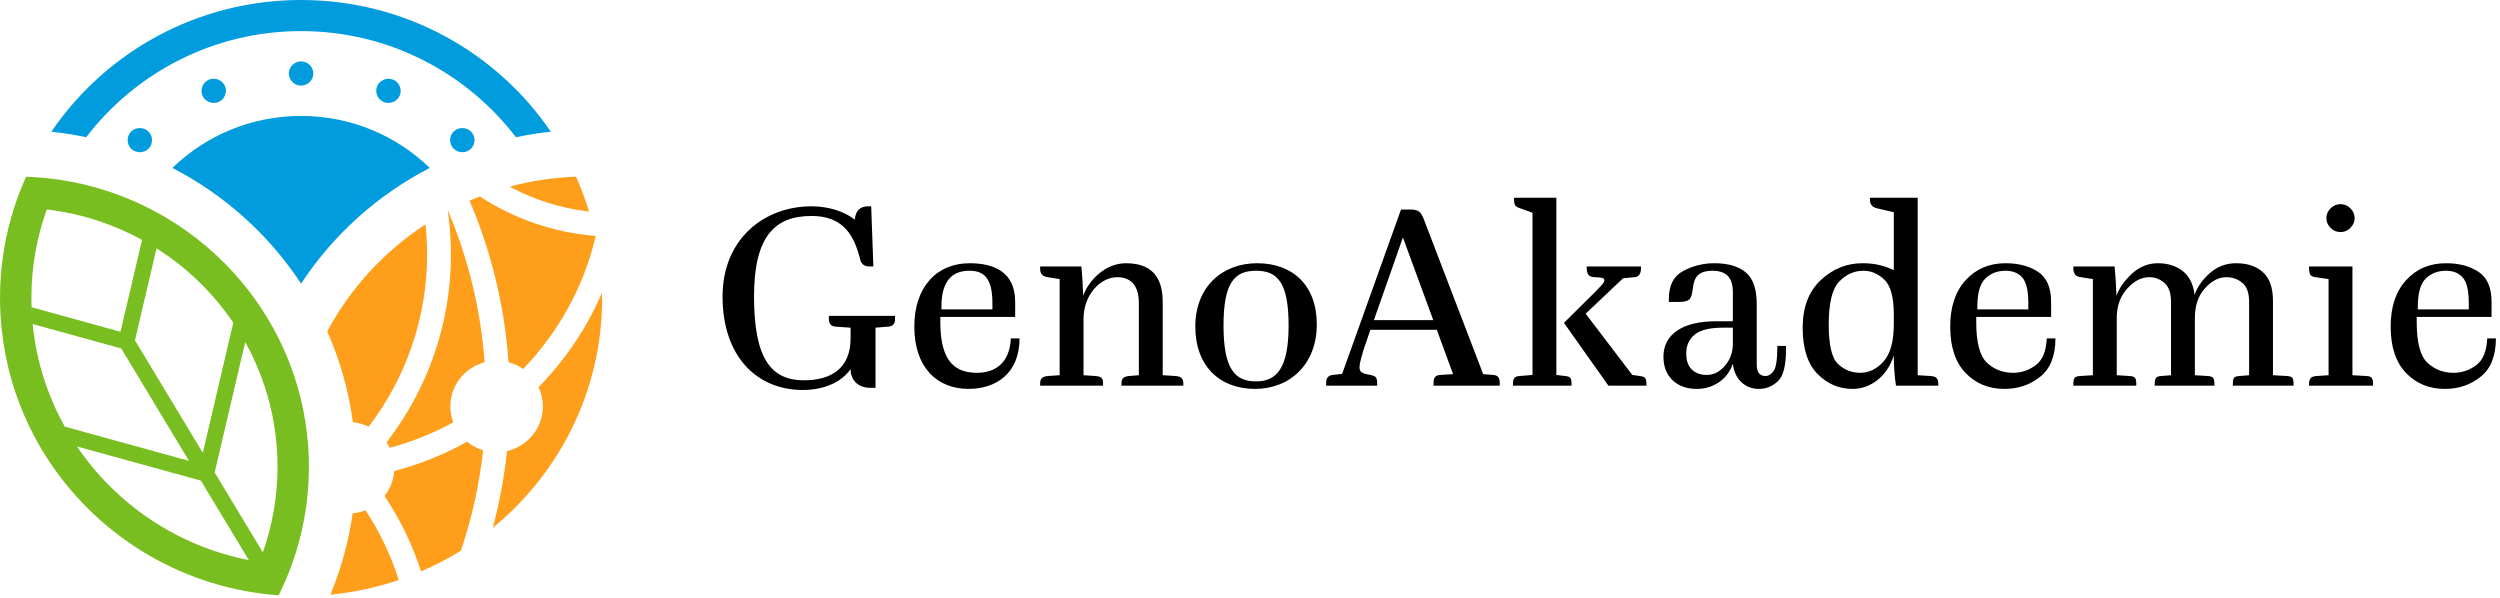 <?xml version="1.0" encoding="UTF-8"?> <svg xmlns="http://www.w3.org/2000/svg" xmlns:xlink="http://www.w3.org/1999/xlink" width="234px" height="56px" viewBox="0 0 234 56"><!-- Generator: Sketch 49 (51002) - http://www.bohemiancoding.com/sketch --><title>ui / logo-genoakademie</title><desc>Created with Sketch.</desc><defs></defs><g id="Content" stroke="none" stroke-width="1" fill="none" fill-rule="evenodd"><g id="pxc_GenoAkademie-Startseite-GenoAkademie-Variation_" transform="translate(-200, -24)"><g id="header"><g id="ui-/-logo-genoakademie" transform="translate(200, 24)"><path d="M226.305,28.962 L231.078,28.962 L231.078,28.358 C231.078,27.202 230.891,26.411 230.519,25.983 C230.147,25.556 229.622,25.342 228.945,25.342 C228.183,25.342 227.553,25.585 227.054,26.071 C226.554,26.557 226.305,27.445 226.305,28.735 L226.305,28.962 Z M225.213,26.222 C226.178,25.166 227.422,24.638 228.945,24.638 C230.163,24.638 231.179,24.906 231.991,25.443 C232.803,25.979 233.21,26.917 233.21,28.258 L233.21,29.665 L226.204,29.665 L226.204,30.168 C226.204,32.062 226.537,33.323 227.206,33.951 C227.875,34.58 228.691,34.894 229.656,34.894 C230.434,34.894 231.141,34.655 231.776,34.177 C232.41,33.7 232.753,32.866 232.803,31.676 L233.616,31.676 C233.616,33.302 233.142,34.496 232.194,35.258 C231.246,36.021 230.129,36.402 228.844,36.402 C227.371,36.402 226.157,35.903 225.201,34.906 C224.245,33.909 223.766,32.464 223.766,30.57 C223.766,28.727 224.249,27.278 225.213,26.222 Z M77.583,29.866 L77.583,29.565 L83.777,29.565 L83.777,29.866 C83.777,30.294 83.573,30.545 83.167,30.57 L81.949,30.67 L81.949,36.301 L81.441,36.301 C80.502,36.301 79.614,35.748 79.614,34.541 C78.776,35.773 77.126,36.502 75.146,36.502 C70.856,36.502 67.632,33.385 67.632,27.755 C67.632,22.326 71.567,19.31 75.958,19.31 C77.557,19.31 79.03,19.788 80.02,20.567 C80.045,19.737 80.527,19.31 81.238,19.31 L81.543,19.31 L81.746,24.94 L81.339,24.94 C80.908,24.94 80.629,24.714 80.527,24.337 L80.426,23.96 C79.791,21.597 78.573,20.215 75.958,20.215 C72.557,20.215 70.577,22.075 70.577,27.755 C70.577,33.536 72.151,35.597 75.248,35.597 C77.837,35.597 79.614,34.441 79.614,31.676 L79.614,30.67 L78.192,30.57 C77.786,30.545 77.583,30.294 77.583,29.866 Z M88.117,28.735 C88.117,26.147 89.234,25.342 90.757,25.342 C92.103,25.342 92.889,26.046 92.889,28.358 L92.889,28.962 L88.117,28.962 L88.117,28.735 Z M91.468,34.893 C93.041,34.893 94.514,34.064 94.615,31.676 L95.427,31.676 C95.427,34.943 93.244,36.401 90.655,36.401 C87.685,36.401 85.579,34.366 85.579,30.57 C85.579,26.85 87.685,24.639 90.757,24.639 C93.194,24.639 95.021,25.568 95.021,28.258 L95.021,29.665 L88.015,29.665 L88.015,30.168 C88.015,33.988 89.513,34.893 91.468,34.893 Z M110.048,35.195 C110.607,35.245 110.759,35.471 110.759,35.899 L110.759,36.099 L104.972,36.099 L104.972,35.899 C104.972,35.471 105.124,35.245 105.682,35.195 L106.596,35.119 L106.596,28.358 C106.596,26.574 105.708,25.945 104.565,25.945 C103.042,25.945 101.418,27.529 101.418,29.866 L101.418,35.119 L102.535,35.195 C103.169,35.245 103.246,35.471 103.246,35.899 L103.246,36.099 L97.356,36.099 L97.356,35.899 C97.356,35.471 97.534,35.245 98.067,35.195 L99.184,35.119 L99.184,26.121 L98.067,25.945 C97.534,25.87 97.356,25.568 97.356,25.141 L97.356,24.94 L101.215,24.94 C101.291,25.644 101.342,26.674 101.393,27.68 C101.9,26.222 103.474,24.639 105.378,24.639 C107.612,24.639 108.83,25.744 108.83,28.258 L108.83,35.119 L110.048,35.195 Z M117.567,35.698 C115.587,35.698 114.521,34.541 114.521,30.469 C114.521,26.398 115.587,25.342 117.567,25.342 C119.547,25.342 120.613,26.398 120.613,30.469 C120.613,34.541 119.445,35.698 117.567,35.698 M117.669,24.638 C114.394,24.638 111.881,26.85 111.881,30.57 C111.881,34.29 114.191,36.401 117.466,36.401 C120.74,36.401 123.253,34.089 123.253,30.369 C123.253,26.649 120.943,24.638 117.669,24.638 M128.596,29.967 L134.155,29.967 L131.312,22.226 L128.596,29.967 Z M124.128,36.1 L124.128,35.799 C124.128,35.581 124.183,35.413 124.293,35.296 C124.403,35.179 124.551,35.111 124.737,35.095 L125.626,34.994 L131.134,19.611 L132.048,19.611 C132.42,19.611 132.687,19.683 132.848,19.825 C133.008,19.968 133.148,20.198 133.266,20.516 L138.826,35.019 L139.765,35.095 C139.985,35.111 140.142,35.179 140.235,35.296 C140.328,35.413 140.374,35.581 140.374,35.799 L140.374,36.1 L134.181,36.1 L134.181,35.799 C134.181,35.581 134.227,35.413 134.32,35.296 C134.413,35.179 134.569,35.111 134.79,35.095 L136.008,35.019 L134.485,30.872 L128.266,30.872 L127.606,32.807 C127.538,33.025 127.462,33.297 127.377,33.624 C127.292,33.951 127.25,34.198 127.25,34.366 C127.25,34.584 127.31,34.739 127.428,34.831 C127.546,34.923 127.741,34.994 128.012,35.044 C128.434,35.111 128.689,35.199 128.773,35.308 C128.858,35.417 128.9,35.581 128.9,35.799 L128.9,36.1 L124.128,36.1 Z M146.386,30.218 L149.381,27.252 C149.534,27.085 149.703,26.905 149.889,26.712 C150.075,26.519 150.168,26.364 150.168,26.247 C150.168,26.163 150.139,26.101 150.079,26.059 C150.02,26.017 149.906,25.987 149.737,25.971 L149.229,25.945 C148.941,25.929 148.751,25.845 148.658,25.694 C148.565,25.543 148.518,25.359 148.518,25.141 L148.518,24.94 L153.595,24.94 L153.595,25.141 C153.595,25.359 153.548,25.543 153.456,25.694 C153.362,25.845 153.206,25.929 152.986,25.945 L151.92,26.046 L148.417,29.363 L152.783,35.095 L153.493,35.195 C153.764,35.229 153.934,35.3 154.001,35.409 C154.069,35.518 154.103,35.681 154.103,35.899 L154.103,36.1 L150.549,36.1 L146.386,30.218 Z M141.614,36.1 L141.614,35.899 C141.614,35.681 141.652,35.514 141.728,35.396 C141.804,35.279 141.969,35.212 142.223,35.195 L143.442,35.095 L143.442,19.913 L142.325,19.51 C142.053,19.427 141.884,19.326 141.817,19.209 C141.749,19.092 141.715,18.924 141.715,18.706 L141.715,18.506 L145.675,18.506 L145.675,35.095 L146.487,35.195 C146.758,35.212 146.928,35.279 146.995,35.396 C147.062,35.514 147.096,35.681 147.096,35.899 L147.096,36.1 L141.614,36.1 Z M158.363,34.592 C158.719,34.927 159.183,35.094 159.759,35.094 C160.402,35.094 160.969,34.805 161.46,34.227 C161.951,33.649 162.196,32.967 162.196,32.179 L162.196,30.671 L161.282,30.671 C160.029,30.671 159.142,30.889 158.617,31.324 C158.092,31.76 157.83,32.347 157.83,33.084 C157.83,33.754 158.008,34.257 158.363,34.592 M156.98,30.947 C157.834,30.361 159.065,30.068 160.674,30.068 L162.196,30.068 L162.196,27.353 C162.196,26.666 162.039,26.159 161.727,25.832 C161.413,25.505 160.927,25.342 160.267,25.342 C159.709,25.342 159.281,25.464 158.985,25.707 C158.689,25.95 158.507,26.398 158.439,27.052 C158.389,27.571 158.274,27.902 158.096,28.044 C157.919,28.186 157.627,28.258 157.221,28.258 L156.206,28.258 L156.206,27.956 C156.206,26.699 156.658,25.832 157.563,25.354 C158.468,24.877 159.438,24.638 160.47,24.638 C161.739,24.638 162.717,24.924 163.402,25.493 C164.088,26.063 164.43,27.052 164.43,28.459 L164.43,34.089 C164.43,34.491 164.502,34.776 164.646,34.944 C164.789,35.111 164.989,35.195 165.242,35.195 C165.53,35.195 165.788,35.036 166.017,34.717 C166.245,34.399 166.36,33.62 166.36,32.38 L167.172,32.38 L167.172,32.682 C167.172,34.223 166.914,35.229 166.398,35.698 C165.881,36.167 165.293,36.402 164.633,36.402 C163.99,36.402 163.444,36.192 162.995,35.773 C162.547,35.355 162.281,34.776 162.196,34.039 C161.926,34.81 161.481,35.396 160.864,35.798 C160.245,36.2 159.573,36.402 158.845,36.402 C157.881,36.402 157.115,36.129 156.549,35.585 C155.981,35.04 155.698,34.307 155.698,33.386 C155.698,32.347 156.125,31.534 156.98,30.947 M176.308,33.825 C176.943,33.113 177.26,31.945 177.26,30.319 L177.26,29.439 C177.26,27.831 176.968,26.746 176.384,26.184 C175.801,25.623 175.144,25.342 174.417,25.342 C173.554,25.342 172.796,25.682 172.145,26.36 C171.494,27.039 171.168,28.375 171.168,30.369 C171.168,32.313 171.464,33.553 172.056,34.089 C172.649,34.626 173.334,34.894 174.112,34.894 C174.941,34.894 175.673,34.538 176.308,33.825 M170.114,34.994 C169.192,34.056 168.731,32.615 168.731,30.671 C168.731,28.76 169.293,27.278 170.419,26.222 C171.544,25.166 172.843,24.638 174.315,24.638 C174.941,24.638 175.499,24.701 175.991,24.827 C176.482,24.952 176.905,25.108 177.26,25.292 L177.26,19.863 L175.737,19.511 C175.499,19.461 175.322,19.369 175.204,19.234 C175.085,19.1 175.027,18.924 175.027,18.706 L175.027,18.505 L179.494,18.505 L179.494,35.12 L180.713,35.195 C180.983,35.212 181.17,35.279 181.271,35.396 C181.373,35.513 181.423,35.681 181.423,35.899 L181.423,36.1 L177.463,36.1 C177.395,35.648 177.344,35.187 177.311,34.718 C177.276,34.249 177.26,33.771 177.26,33.285 C176.921,34.29 176.401,35.062 175.699,35.597 C174.996,36.133 174.23,36.402 173.401,36.402 C172.132,36.402 171.036,35.933 170.114,34.994 M185.078,28.962 L189.851,28.962 L189.851,28.358 C189.851,27.202 189.664,26.411 189.292,25.983 C188.92,25.556 188.395,25.342 187.718,25.342 C186.957,25.342 186.326,25.585 185.827,26.071 C185.328,26.557 185.078,27.445 185.078,28.735 L185.078,28.962 Z M183.987,26.222 C184.952,25.166 186.195,24.638 187.718,24.638 C188.936,24.638 189.952,24.906 190.764,25.443 C191.577,25.979 191.983,26.917 191.983,28.258 L191.983,29.665 L184.977,29.665 L184.977,30.168 C184.977,32.062 185.311,33.323 185.979,33.951 C186.648,34.58 187.465,34.894 188.429,34.894 C189.208,34.894 189.914,34.655 190.549,34.177 C191.183,33.7 191.526,32.866 191.577,31.676 L192.389,31.676 C192.389,33.302 191.915,34.496 190.968,35.258 C190.02,36.021 188.902,36.402 187.617,36.402 C186.144,36.402 184.93,35.903 183.974,34.906 C183.018,33.909 182.54,32.464 182.54,30.57 C182.54,28.727 183.022,27.278 183.987,26.222 Z M194.067,36.1 L194.067,35.899 C194.067,35.681 194.101,35.514 194.169,35.396 C194.236,35.279 194.406,35.212 194.677,35.195 L195.895,35.12 L195.895,26.121 L194.778,25.945 C194.507,25.912 194.321,25.824 194.219,25.681 C194.118,25.539 194.067,25.359 194.067,25.141 L194.067,24.94 L197.926,24.94 C197.96,25.275 197.993,25.69 198.027,26.184 C198.061,26.678 198.087,27.177 198.104,27.679 C198.357,26.959 198.84,26.272 199.55,25.618 C200.262,24.965 201.073,24.638 201.988,24.638 C202.901,24.638 203.671,24.881 204.297,25.367 C204.923,25.853 205.296,26.599 205.414,27.604 C205.651,26.884 206.121,26.209 206.823,25.581 C207.526,24.953 208.35,24.638 209.299,24.638 C210.364,24.638 211.206,24.924 211.824,25.493 C212.442,26.063 212.75,26.951 212.75,28.157 L212.75,35.12 L214.07,35.195 C214.341,35.212 214.511,35.279 214.578,35.396 C214.645,35.514 214.679,35.681 214.679,35.899 L214.679,36.1 L208.993,36.1 L208.993,35.899 C208.993,35.681 209.023,35.514 209.083,35.396 C209.141,35.279 209.315,35.212 209.603,35.195 L210.517,35.12 L210.517,28.258 C210.517,27.42 210.305,26.825 209.882,26.473 C209.459,26.121 208.959,25.945 208.384,25.945 C207.674,25.945 207.005,26.293 206.379,26.989 C205.753,27.684 205.44,28.61 205.44,29.766 L205.44,35.12 L206.658,35.195 C206.929,35.212 207.098,35.279 207.166,35.396 C207.234,35.514 207.268,35.681 207.268,35.899 L207.268,36.1 L201.683,36.1 L201.683,35.899 C201.683,35.681 201.717,35.514 201.785,35.396 C201.852,35.279 202.022,35.212 202.292,35.195 L203.206,35.12 L203.206,28.258 C203.206,27.42 202.999,26.825 202.584,26.473 C202.169,26.121 201.699,25.945 201.175,25.945 C200.43,25.945 199.736,26.306 199.094,27.026 C198.451,27.747 198.128,28.66 198.128,29.766 L198.128,35.12 L199.347,35.195 C199.618,35.212 199.787,35.279 199.856,35.396 C199.922,35.514 199.956,35.681 199.956,35.899 L199.956,36.1 L194.067,36.1 Z M218.144,21.333 C217.882,21.073 217.751,20.768 217.751,20.416 C217.751,20.064 217.882,19.758 218.144,19.498 C218.406,19.238 218.716,19.109 219.071,19.109 C219.426,19.109 219.735,19.238 219.997,19.498 C220.26,19.758 220.391,20.064 220.391,20.416 C220.391,20.768 220.26,21.073 219.997,21.333 C219.735,21.593 219.426,21.723 219.071,21.723 C218.716,21.723 218.406,21.593 218.144,21.333 Z M216.127,36.1 L216.127,35.899 C216.127,35.681 216.177,35.514 216.278,35.396 C216.38,35.279 216.566,35.212 216.837,35.195 L217.954,35.12 L217.954,26.121 L216.736,25.945 C216.465,25.912 216.295,25.824 216.228,25.681 C216.16,25.539 216.127,25.359 216.127,25.141 L216.127,24.94 L220.188,24.94 L220.188,35.12 L221.508,35.195 C221.779,35.212 221.947,35.279 222.015,35.396 C222.083,35.514 222.117,35.681 222.117,35.899 L222.117,36.1 L216.127,36.1 Z" id="Fill-23" fill="#000000"></path><path d="M24.602,51.699 L20.094,44.225 L22.953,32.02 C24.879,35.484 25.976,39.463 25.976,43.697 C25.976,46.503 25.487,49.193 24.602,51.699 Z M7.208,41.791 L18.803,44.986 L23.288,52.422 C16.611,51.118 10.872,47.199 7.208,41.791 Z M3.059,30.332 L11.343,32.614 L17.687,43.134 L6.063,39.932 C4.448,37.032 3.397,33.785 3.059,30.332 Z M2.938,27.904 C2.938,24.996 3.448,22.204 4.374,19.606 C7.579,19.981 10.591,20.973 13.295,22.451 L11.28,31.053 L2.958,28.76 C2.949,28.476 2.938,28.191 2.938,27.904 Z M14.651,23.246 C17.503,25.051 19.952,27.424 21.836,30.205 L18.984,42.383 L12.634,31.854 L14.651,23.246 Z M22.706,26.492 C20.651,24.008 18.161,21.893 15.351,20.258 C14.902,19.997 14.447,19.747 13.983,19.512 C11.388,18.193 8.556,17.267 5.563,16.823 C4.54,16.672 3.498,16.582 2.441,16.545 C2.019,17.483 1.644,18.445 1.326,19.434 C0.467,22.106 0,24.95 0,27.904 C0,27.918 0.001,27.932 0.001,27.946 C0.002,28.469 0.022,28.987 0.051,29.504 C0.241,32.82 1.013,35.981 2.272,38.887 C2.534,39.491 2.817,40.084 3.12,40.665 C7.038,48.19 14.31,53.723 22.982,55.325 C23.998,55.513 25.032,55.646 26.082,55.722 C26.542,54.801 26.952,53.852 27.306,52.876 C28.345,50.008 28.914,46.919 28.914,43.697 C28.914,37.86 27.052,32.457 23.888,28.028 C23.512,27.502 23.118,26.99 22.706,26.492 Z" id="Fill-25" fill="#78BE20"></path><path d="M43.949,18.779 C44.267,18.642 44.587,18.508 44.911,18.383 C48.067,20.448 51.761,21.768 55.74,22.081 C55.743,22.1 55.746,22.118 55.75,22.137 C54.635,26.873 52.25,31.129 48.968,34.535 C48.558,34.249 48.096,34.035 47.598,33.903 C47.224,28.574 45.956,23.486 43.949,18.779 Z M55.137,19.804 C52.473,19.494 49.961,18.684 47.7,17.471 C49.691,16.935 51.77,16.613 53.913,16.538 C54.389,17.593 54.793,18.685 55.137,19.804 Z M33.009,48.048 C33.429,48.007 33.831,47.905 34.207,47.755 C35.529,49.763 36.585,51.958 37.329,54.287 C35.289,54.98 33.144,55.448 30.922,55.661 C31.923,53.256 32.632,50.704 33.009,48.048 Z M36.899,44.092 C39.309,43.46 41.595,42.528 43.72,41.344 C44.156,41.702 44.663,41.976 45.218,42.143 C44.865,45.391 44.155,48.531 43.145,51.538 C41.959,52.275 40.71,52.922 39.413,53.48 C38.593,50.961 37.437,48.589 35.992,46.42 C36.508,45.769 36.836,44.968 36.899,44.092 Z M50.408,36.24 C52.9,33.698 54.923,30.707 56.348,27.404 C56.351,27.571 56.361,27.736 56.361,27.904 C56.361,36.563 52.374,44.293 46.122,49.407 C46.745,47.074 47.197,44.674 47.456,42.218 C49.378,41.78 50.813,40.078 50.813,38.043 C50.813,37.397 50.665,36.788 50.408,36.24 Z M41.917,19.76 C41.926,19.755 41.934,19.751 41.943,19.747 C43.81,24.158 44.994,28.921 45.362,33.905 C43.515,34.394 42.152,36.059 42.152,38.042 C42.152,38.567 42.252,39.068 42.426,39.533 C40.566,40.549 38.572,41.352 36.479,41.914 C36.391,41.735 36.295,41.561 36.184,41.397 C39.959,36.513 42.208,30.415 42.208,23.804 C42.208,22.431 42.105,21.082 41.917,19.76 Z M34.503,39.941 C34.051,39.719 33.555,39.573 33.031,39.519 C32.628,36.536 31.811,33.682 30.626,31.02 C32.796,26.964 35.974,23.516 39.825,21 C39.922,21.922 39.977,22.857 39.977,23.804 C39.977,29.859 37.936,35.449 34.503,39.941 Z" id="Combined-Shape" fill="#FF9E1B"></path><path d="M28.181,2.91 C19.974,2.91 12.683,6.818 8.07,12.843 C6.999,12.618 5.91,12.445 4.803,12.331 C9.865,4.895 18.443,0 28.181,0 C37.918,0 46.496,4.895 51.558,12.331 C50.451,12.445 49.362,12.618 48.291,12.843 C43.678,6.818 36.387,2.91 28.181,2.91 Z M28.181,26.547 C25.184,21.988 21.032,18.245 16.137,15.719 C19.243,12.708 23.492,10.851 28.181,10.851 C32.87,10.851 37.119,12.708 40.225,15.718 C35.33,18.244 31.177,21.988 28.181,26.547 Z M29.327,6.88 C29.327,7.496 28.802,8.016 28.18,8.016 C27.558,8.016 27.032,7.496 27.032,6.88 C27.032,6.264 27.558,5.744 28.18,5.744 C28.802,5.744 29.327,6.264 29.327,6.88 Z M20.445,9.551 C19.871,9.788 19.184,9.508 18.944,8.94 C18.704,8.371 18.987,7.691 19.561,7.453 C20.135,7.216 20.823,7.496 21.062,8.064 C21.302,8.633 21.019,9.314 20.445,9.551 Z M12.272,12.317 C12.71,11.88 13.453,11.876 13.895,12.309 C14.338,12.743 14.342,13.478 13.904,13.916 C13.466,14.354 12.723,14.358 12.281,13.924 C11.839,13.491 11.835,12.755 12.272,12.317 Z M37.419,8.94 C37.179,9.508 36.492,9.788 35.918,9.551 C35.343,9.314 35.061,8.633 35.3,8.065 C35.54,7.496 36.227,7.216 36.801,7.453 C37.375,7.69 37.658,8.371 37.419,8.94 Z M44.09,12.317 C44.528,12.755 44.524,13.491 44.082,13.924 C43.64,14.358 42.896,14.354 42.459,13.916 C42.021,13.478 42.025,12.743 42.467,12.309 C42.91,11.876 43.653,11.88 44.09,12.317 Z" id="Combined-Shape" fill="#009CDD"></path></g></g></g></g></svg> 